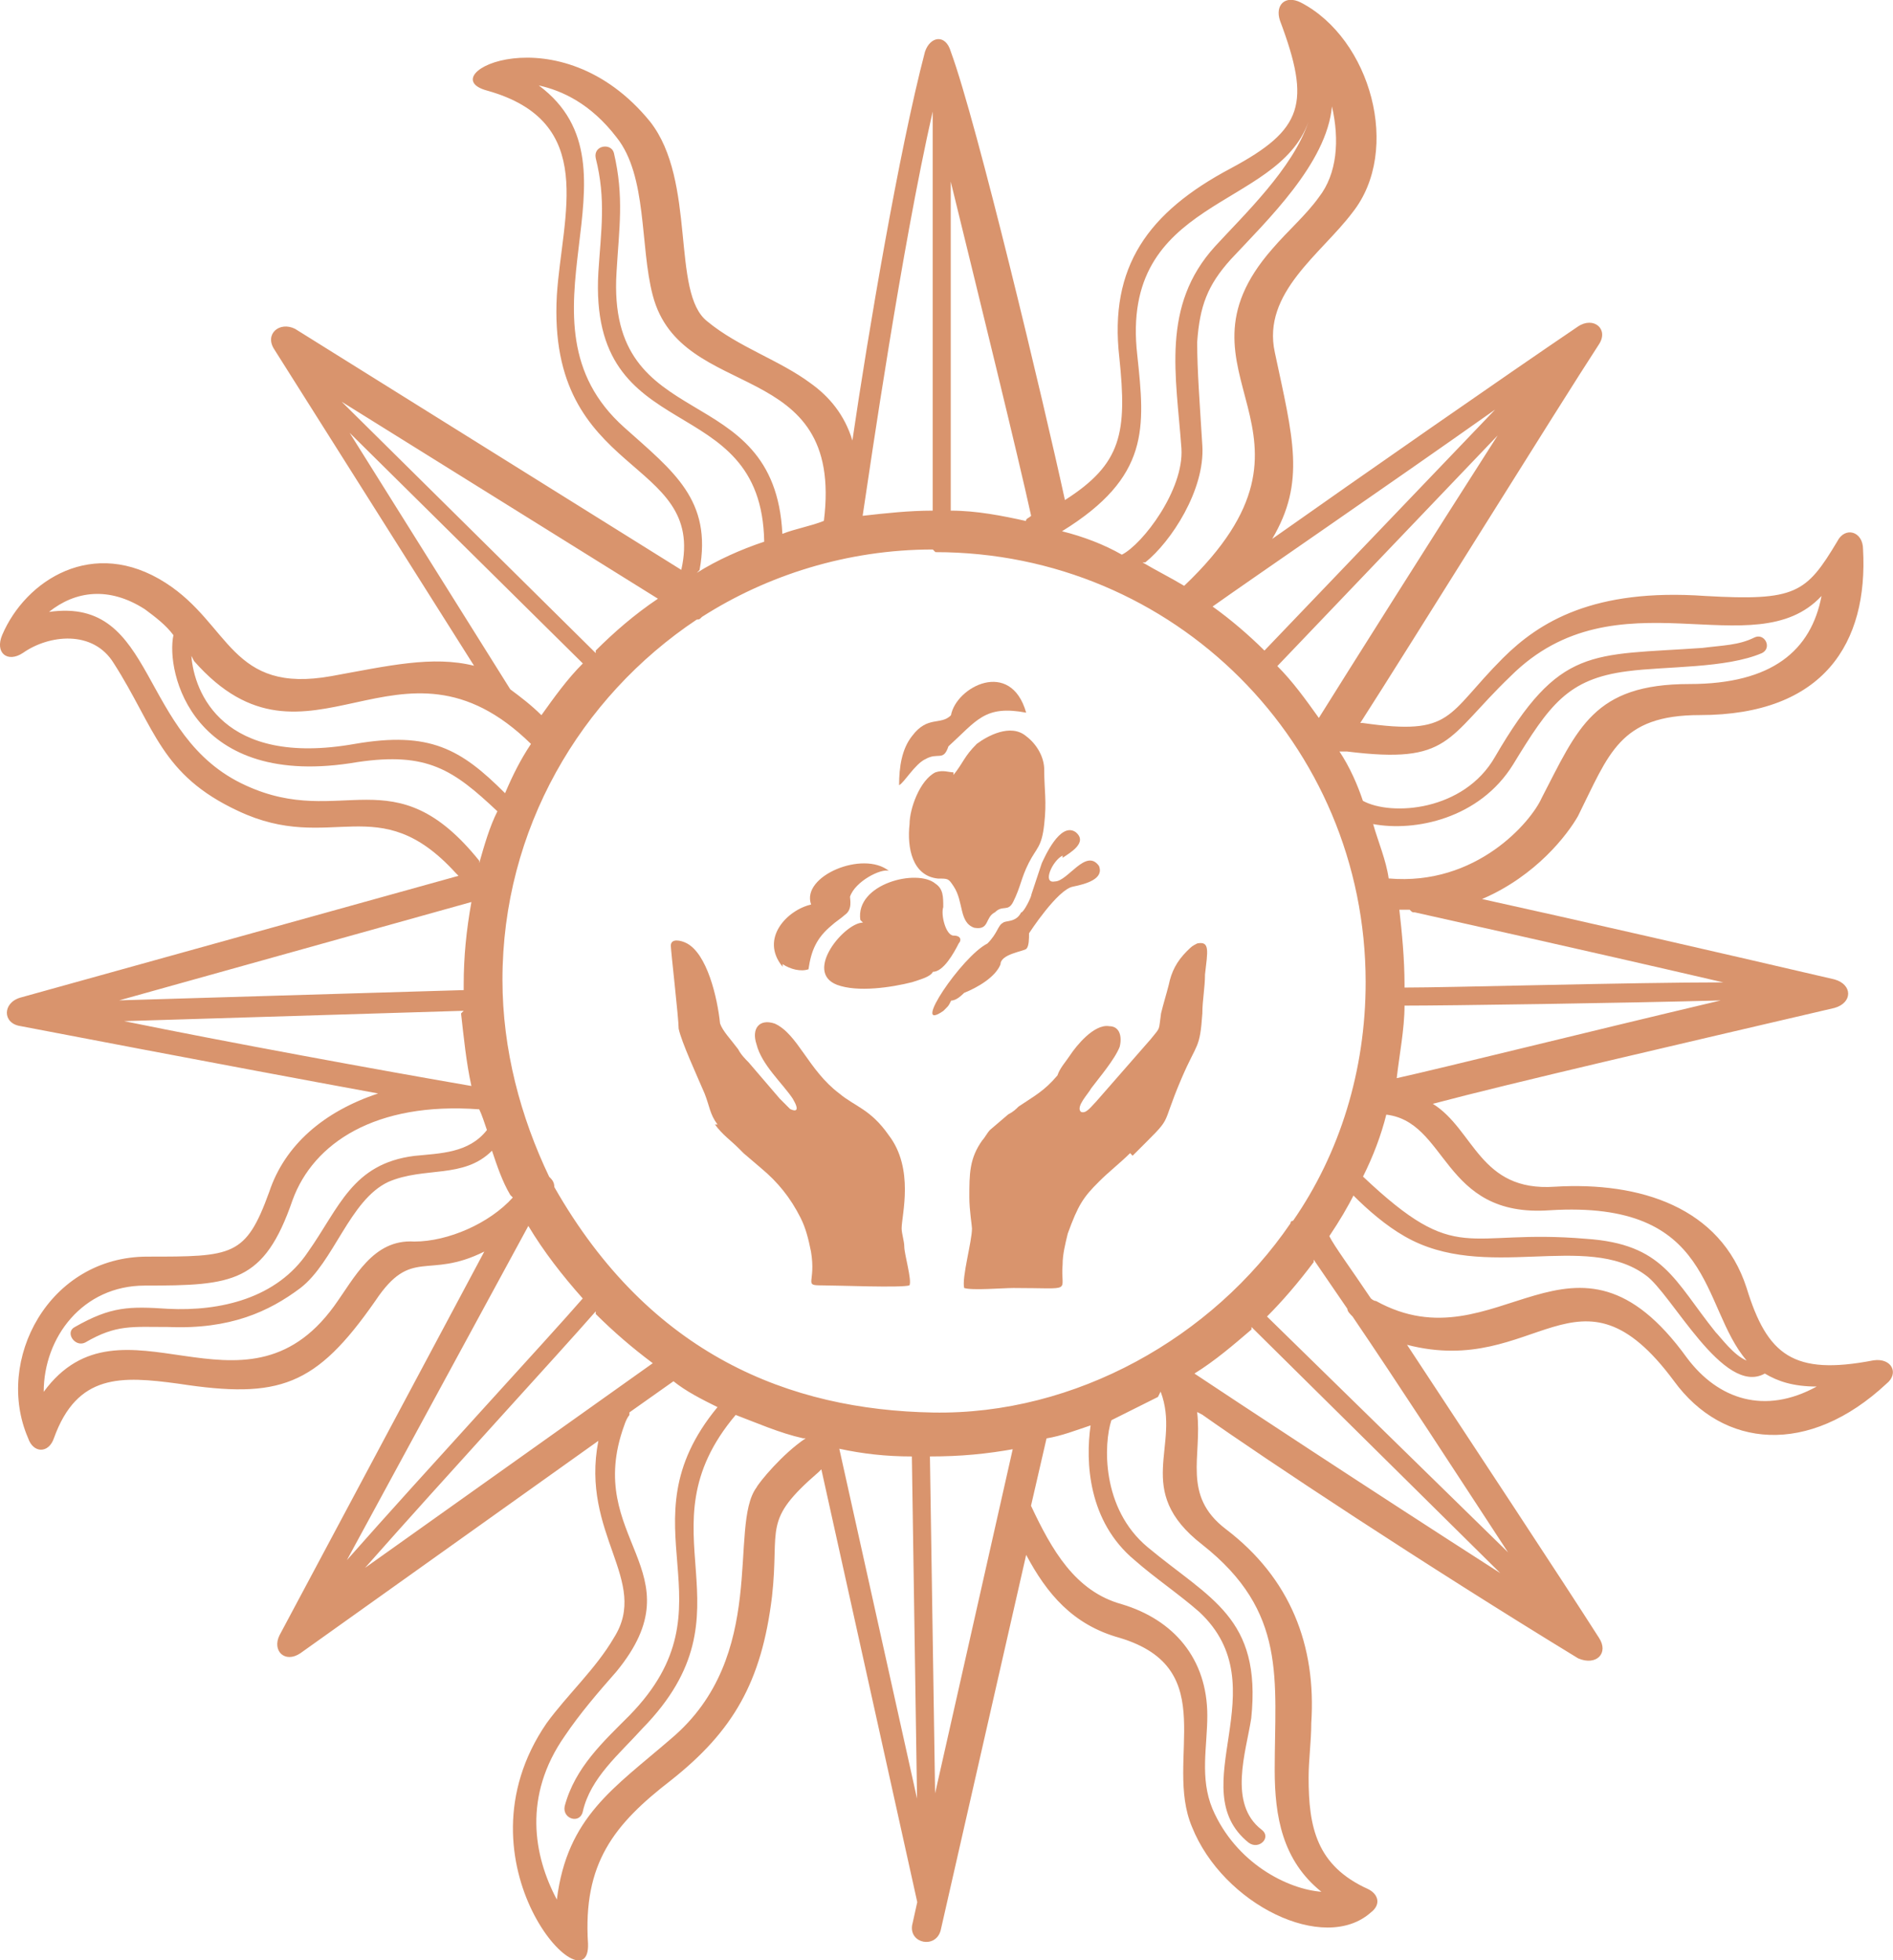 <?xml version="1.0" encoding="UTF-8"?> <svg xmlns="http://www.w3.org/2000/svg" xmlns:xlink="http://www.w3.org/1999/xlink" xmlns:xodm="http://www.corel.com/coreldraw/odm/2003" xml:space="preserve" width="11.007mm" height="11.401mm" version="1.1" style="shape-rendering:geometricPrecision; text-rendering:geometricPrecision; image-rendering:optimizeQuality; fill-rule:evenodd; clip-rule:evenodd" viewBox="0 0 171.91 178.06"> <defs> <style type="text/css"> .fil1 {fill:#D9946D} .fil0 {fill:#D9946D;fill-rule:nonzero} </style> </defs> <g id="Layer_x0020_1">  <path class="fil0" d="M108.72 128.29c0.47,4 -1.41,7.53 2.59,10.59 5.88,4.47 8.24,10.59 7.77,17.65 0,1.65 -0.24,3.29 -0.24,4.94 0,4.47 0.7,8 5.41,10.12 0.94,0.47 1.18,1.41 0.24,2.12 -4.23,3.77 -13.42,-0.71 -16.24,-7.77 -2.59,-6.12 2.83,-14.36 -6.59,-17.18 -4.24,-1.18 -6.59,-4 -8.47,-7.53l-7.77 34.13c-0.47,1.65 -2.83,1.18 -2.59,-0.47l0.47 -2.12 0 0 -8.71 -39.31 -0.24 0.24c-5.18,4.47 -3.53,4.94 -4.24,11.3 -0.94,7.77 -3.53,12.24 -9.18,16.71 -5.18,4 -8,7.53 -7.53,14.83 0.24,6.12 -12.47,-7.3 -3.77,-20.01 1.88,-2.59 4.47,-4.94 6.12,-7.77 3.29,-5.18 -3.06,-9.41 -1.41,-17.89l-27.07 19.3c-1.41,0.94 -2.59,-0.24 -1.88,-1.65l18.59 -34.84c-5.18,2.59 -6.59,-0.47 -9.89,4.47 -5.41,7.77 -8.71,8.94 -17.89,7.53 -5.18,-0.7 -9.18,-0.94 -11.3,4.94 -0.47,1.41 -1.88,1.41 -2.35,0 -3.06,-7.06 1.88,-16.48 10.83,-16.48 7.77,0 8.94,0 11.07,-5.88 1.41,-4.24 4.94,-7.3 9.89,-8.94 -14.12,-2.59 -32.48,-6.12 -32.48,-6.12 -1.65,-0.24 -1.65,-2.12 0,-2.59l39.78 -11.06 -0.24 -0.24c-7.06,-7.77 -11.3,-1.65 -19.77,-5.65 -7.06,-3.29 -7.53,-7.53 -11.3,-13.42 -1.88,-3.06 -5.89,-2.59 -8.24,-0.94 -1.41,0.94 -2.59,0 -1.88,-1.65 2.12,-4.94 8.24,-8.94 14.83,-4.71 5.89,3.77 5.89,10.12 15.06,8.47 5.18,-0.94 9.18,-1.88 12.95,-0.94l-18.13 -28.72c-0.94,-1.41 0.47,-2.59 1.88,-1.88l35.07 21.89c2.35,-10.36 -12.24,-8.24 -11.3,-24.95 0.47,-7.3 3.77,-15.77 -6.36,-18.59 -5.18,-1.41 6.59,-7.3 14.83,2.83 4.24,5.41 1.88,15.54 5.18,18.13 2.83,2.35 6.59,3.53 9.42,5.65 1.65,1.18 3.06,2.83 3.77,5.18 1.41,-9.65 4.24,-26.36 6.59,-35.31 0.47,-1.41 1.88,-1.65 2.35,0 2.35,6.36 8.47,32.01 10.36,40.72 5.18,-3.3 5.65,-6.12 4.94,-12.95 -0.94,-8.24 2.59,-13.18 10.12,-17.18 6.59,-3.53 7.3,-5.88 4.47,-13.42 -0.47,-1.41 0.47,-2.35 1.88,-1.65 6.36,3.29 9.18,13.42 4.71,19.07 -2.83,3.77 -8.24,7.3 -7.06,12.71 1.65,7.77 2.83,11.77 -0.24,16.95 8,-5.65 21.18,-14.83 27.78,-19.3 1.41,-0.94 2.83,0.24 1.88,1.65 -3.53,5.41 -17.42,27.78 -21.66,34.37l0.24 0c8.24,1.18 7.53,-0.7 12.71,-5.89 3.3,-3.29 8.24,-6.36 18.36,-5.65 8.24,0.47 9.18,-0.24 12,-4.94 0.7,-1.41 2.35,-0.94 2.35,0.7 0.47,8.47 -3.53,15.06 -14.83,15.06 -7.3,0 -8.24,3.53 -11.06,9.18 -0.94,1.65 -3.77,5.41 -8.71,7.53 7.53,1.65 21.89,4.94 32.01,7.3 1.65,0.47 1.65,2.12 0,2.59 -14.12,3.3 -29.42,6.83 -36.48,8.71 3.77,2.35 4.24,8 11.07,7.53 7.77,-0.47 15.06,1.88 17.42,9.18 1.88,6.12 4.24,8 11.53,6.59 1.65,-0.24 2.35,1.18 1.18,2.12 -7.06,6.59 -14.83,5.89 -19.3,-0.24 -8.71,-11.77 -12.47,-0.24 -24.24,-3.29 5.88,8.94 14.12,21.42 17.42,26.6 0.94,1.41 -0.24,2.59 -1.88,1.88 -13.89,-8.47 -28.48,-18.13 -34.13,-22.13l-0.46 -0.24 -0 0zm-66.61 -36.48l-30.84 0.94c9.18,1.88 23.3,4.47 31.54,5.89 -0.47,-2.12 -0.7,-4.47 -0.94,-6.59l0.24 -0.24 0 0zm3.76 -19.77c0.7,-1.65 1.41,-3.06 2.35,-4.47 -12,-11.77 -20.24,4.24 -30.6,-7.53l-0.24 -0.47c0.24,3.29 2.83,10.12 14.83,8 6.83,-1.18 9.65,0.47 13.65,4.47l0 0 0 -0zm-2.35 6.36c0.47,-1.65 0.94,-3.3 1.65,-4.71 -4,-3.77 -6.36,-5.41 -12.71,-4.47 -15.06,2.59 -17.42,-8.24 -16.71,-11.53 -0.7,-0.94 -1.65,-1.65 -2.59,-2.35 -3.29,-2.12 -6.36,-1.65 -8.71,0.24 9.89,-1.41 8,11.3 17.89,15.77 8.71,4 13.42,-2.83 21.18,6.83l0 0.23 0 0zm-32.95 12.47l31.54 -0.94 0 -0.47c0,-2.59 0.24,-4.94 0.7,-7.53l-32.01 8.94 -0.23 0 0 0zm116.51 -8.24c0.24,2.12 0.47,4.47 0.47,6.83l0 0.24c4.24,0 20.48,-0.47 28.95,-0.47 -13.18,-3.06 -28.01,-6.36 -28.01,-6.36 -0.24,0 -0.24,0 -0.47,-0.24 -0.47,0 -0.7,0 -1.18,0l0.23 0 -0 0zm0.47 8.71c0,2.12 -0.47,4.47 -0.71,6.59 4.24,-0.94 16.48,-4 29.42,-7.06 -8.71,0.24 -24.71,0.47 -28.72,0.47l0 -0zm-1.65 9.88c-0.47,1.88 -1.18,3.77 -2.12,5.65 8.71,8.24 9.18,4.71 20.24,5.65 7.06,0.47 8,3.77 11.77,8.47 0.47,0.47 1.65,2.12 2.83,2.59 -4.23,-4.94 -2.83,-14.59 -17.89,-13.65 -9.89,0.7 -9.18,-8.24 -15.06,-8.71l0.23 0 0 0zm-2.83 7.06c-0.7,1.41 -1.41,2.59 -2.35,4 0.47,0.94 1.88,2.83 3.77,5.65 0,0 0.24,0.24 0.47,0.24 11.07,6.12 17.89,-9.18 28.25,5.18 2.83,3.77 7.06,5.18 11.77,2.59 -2.12,0 -3.53,-0.47 -4.71,-1.18 -3.77,2.12 -8.47,-7.3 -10.83,-8.94 -5.41,-4 -14.59,0.7 -21.89,-3.53 -1.65,-0.94 -3.3,-2.35 -4.71,-3.77l0.24 -0.24 0 -0zm-3.77 6.36c-1.41,1.88 -2.83,3.53 -4.24,4.94l21.89 21.42c-4.47,-6.83 -10.12,-15.54 -14.12,-21.42 -0.24,-0.24 -0.47,-0.47 -0.47,-0.7l-3.06 -4.47 -0 0.23 0 -0zm-5.65 6.12c-1.65,1.41 -3.29,2.83 -5.18,4 3.53,2.35 15.3,10.12 27.78,18.13l-22.6 -22.36 0 0.23 0 0zm-59.55 -1.65c-3.29,3.77 -13.89,15.3 -20.95,23.3l26.13 -18.59c-1.88,-1.41 -3.53,-2.83 -5.18,-4.47l0 -0.24zm-22.6 22.6c7.06,-8 18.36,-20.24 21.42,-23.77 -1.88,-2.12 -3.53,-4.24 -4.94,-6.59l-16.48 30.36 0 0zm14.83 -33.19c-0.7,-1.18 -1.18,-2.59 -1.65,-4 -2.59,2.59 -6.12,1.41 -9.41,2.83 -3.53,1.65 -4.94,7.3 -8,9.65 -2.83,2.12 -6.36,3.77 -12,3.53 -3.29,0 -4.71,-0.24 -7.53,1.41 -0.94,0.47 -1.88,-0.94 -0.94,-1.41 3.3,-1.88 4.94,-1.88 8.47,-1.65 4.71,0.24 9.89,-0.94 12.71,-5.18 2.83,-4 4,-8 9.65,-8.71 2.35,-0.24 4.94,-0.24 6.59,-2.35 -0.24,-0.71 -0.47,-1.41 -0.7,-1.88 -9.41,-0.7 -15.06,3.06 -16.95,8.24 -2.59,7.53 -5.41,7.77 -13.42,7.77 -5.65,0 -9.18,4.71 -9.18,9.65 7.06,-9.65 18.13,3.53 26.36,-7.77 1.88,-2.59 3.53,-6.12 7.3,-5.88 3.06,0 6.83,-1.65 8.94,-4l-0.23 -0.23 0 0zm40.01 -62.14c2.35,0 4.71,0.47 6.83,0.94 0,-0.24 0.24,-0.24 0.47,-0.47 -1.18,-5.41 -4.71,-19.77 -7.3,-30.36l0 29.89 -0 0zm-1.64 0l0 -36.01 0 -0.24c-2.83,12.47 -5.65,32.01 -6.36,36.72 2.12,-0.24 4.24,-0.47 6.36,-0.47l0 0 0 0zm-21.42 5.65c1.88,-1.18 4,-2.12 6.12,-2.83 -0.24,-14.12 -16,-8.24 -15.06,-24.48 0.24,-3.77 0.71,-6.59 -0.24,-10.36 -0.24,-1.18 1.41,-1.41 1.65,-0.47 0.94,4 0.47,6.83 0.24,10.83 -0.94,15.06 14.36,9.41 15.06,23.77 1.18,-0.47 2.59,-0.7 3.77,-1.18 1.88,-15.06 -12.95,-10.59 -15.54,-20.48 -1.18,-4.47 -0.47,-10.83 -3.29,-14.36 -2.35,-3.06 -4.94,-4.24 -7.06,-4.71 10.12,7.53 -3.06,21.42 7.77,31.07 4.47,4 8,6.59 6.83,12.95l-0.24 0.24 0 -0zm-9.18 7.06c1.65,-1.65 3.53,-3.29 5.65,-4.71l-28.72 -17.89 23.07 22.83 0 -0.24 0 0zm-4.94 5.88c1.18,-1.65 2.35,-3.29 3.77,-4.71l-21.18 -20.95 14.59 23.3c0.94,0.7 1.88,1.41 2.83,2.35l-0 0 0 0zm35.54 -15.06c-7.77,0 -15.06,2.35 -20.95,6.12 -0.24,0.24 -0.24,0.24 -0.47,0.24 -10.59,7.06 -17.65,19.07 -17.65,32.72 0,6.36 1.65,12.47 4.24,17.89 0.24,0.24 0.47,0.47 0.47,0.94 8.71,15.3 21.42,20.24 34.37,20.48 12.95,0.24 25.42,-6.83 32.48,-17.18 0,-0.24 0.24,-0.24 0.24,-0.24 4.24,-6.12 6.59,-13.65 6.59,-21.66 0,-21.66 -17.42,-39.07 -39.07,-39.07l-0.24 -0.24 0 0zm36.95 18.36c0.94,1.41 1.65,3.06 2.12,4.47 2.59,1.41 9.18,0.94 12,-4 5.88,-10.12 8.71,-9.18 18.83,-9.89 1.88,-0.24 3.3,-0.24 4.71,-0.94 0.94,-0.47 1.65,0.94 0.7,1.41 -3.29,1.41 -8.71,1.18 -12.24,1.65 -5.41,0.7 -7.06,3.06 -10.36,8.47 -3.06,4.94 -8.94,6.12 -12.71,5.41 0.47,1.65 1.18,3.29 1.41,4.94 8,0.7 12.95,-5.18 13.89,-7.3 3.3,-6.36 4.71,-10.36 13.42,-10.36 7.53,0 11.06,-3.06 12,-8 -6.12,6.59 -18.59,-2.35 -28.25,7.3 -5.88,5.65 -5.41,8 -14.83,6.83 -0.24,0 -0.47,0 -0.7,0l-0 0 0 0zm-5.65 -7.77c1.41,1.41 2.59,3.06 3.77,4.71 2.35,-3.77 10.36,-16.48 16.24,-25.66l-20.01 20.95 0 -0zm-5.88 -5.41c1.65,1.18 3.29,2.59 4.71,4l20.95 -21.89c-9.65,6.83 -22.36,15.54 -25.66,17.89l0 0zm-6.35 -4c1.18,0.7 2.59,1.41 3.77,2.12 14.83,-14.12 -2.12,-19.07 8,-30.6 1.41,-1.65 3.06,-3.06 4.24,-4.71 1.65,-2.12 1.88,-5.18 1.18,-8.24 -0.47,5.18 -5.89,10.36 -9.18,13.89 -2.12,2.35 -2.83,4.24 -3.06,7.53 0,2.59 0.24,5.65 0.47,9.41 0.24,4 -2.83,8.71 -5.18,10.59l-0.24 0 0 0zm-7.3 -2.83c1.88,0.47 3.77,1.18 5.41,2.12 1.88,-0.94 5.65,-5.88 5.41,-9.65 -0.47,-6.59 -1.88,-12.94 3.06,-18.36 2.59,-2.83 7.06,-7.06 8.47,-11.3 -2.83,8 -17.18,6.83 -15.54,21.18 0.7,6.59 1.18,11.06 -6.83,16l0 0 0 0 -0 0zm-23.54 82.38c-2.12,-0.47 -4.24,-1.41 -6.12,-2.12 -8.94,10.59 2.12,17.65 -8.47,28.48 -2.12,2.35 -4.71,4.47 -5.41,7.53 -0.24,1.18 -1.88,0.7 -1.65,-0.47 0.94,-3.53 3.53,-5.88 5.88,-8.24 9.89,-10.12 -0.94,-17.18 8,-28.01 -1.41,-0.7 -2.83,-1.41 -4,-2.35l-4 2.83c0,0 0,0.24 0,0.24 0,0 -0.24,0.24 -0.47,0.94 -3.77,10.36 6.82,13.18 -0.71,22.36 -1.65,1.88 -3.29,3.77 -4.71,5.88 -3.77,5.41 -2.83,10.83 -0.7,14.83 0.94,-7.53 5.18,-10.12 10.36,-14.6 8.94,-7.53 5.18,-19.3 7.77,-22.83 0.24,-0.47 2.35,-3.06 4.47,-4.47l-0.23 0 0 0zm32.24 -3.76c-1.41,0.71 -2.83,1.41 -4.24,2.12 -0.7,2.12 -0.94,8 3.29,11.53 5.65,4.71 10.36,6.36 9.41,15.54 -0.47,3.06 -2.12,7.77 0.94,10.12 0.94,0.7 -0.24,1.88 -1.18,1.18 -6.12,-4.94 2.83,-14.12 -4.47,-20.95 -1.88,-1.65 -4,-3.06 -5.88,-4.71 -4.24,-3.53 -4.47,-8.94 -4,-12.24 -1.41,0.47 -2.59,0.94 -4,1.18l-1.41 6.12c1.88,4 4,7.77 8.24,8.94 4.71,1.41 7.77,4.94 7.77,10.12 0,2.83 -0.7,5.65 0.47,8.47 2.12,4.94 6.83,7.3 9.89,7.53 -3.53,-2.83 -4.24,-6.83 -4.24,-11.06 0,-8.24 1.18,-14.36 -6.59,-20.48 -6.36,-4.94 -1.88,-8.94 -3.77,-13.89l-0.24 0.48 0 0zm-12.95 4.71c-2.59,0.47 -4.94,0.7 -7.77,0.7l0.47 30.6 7.06 -31.31 0.23 0 0 0zm-9.41 0.7c-2.35,0 -4.47,-0.24 -6.59,-0.7l7.06 31.78 -0.47 -31.07 0 0z"></path> <path class="fil1" d="M78.36 83.8c-1.65,0 -5.41,4.47 -2.35,5.65 1.88,0.7 4.94,0.24 6.83,-0.24 0.7,-0.24 1.65,-0.47 1.88,-0.94 0.94,0 1.88,-1.65 2.35,-2.59 0.24,-0.24 0.24,-0.7 -0.47,-0.7 -0.7,0 -1.18,-1.88 -0.94,-2.59 0,-0.94 0,-1.65 -0.7,-2.12 -1.65,-1.41 -7.3,0 -6.83,3.29l0.24 0.24 0 0zm8.24 -13.65c-0.47,0 -0.94,-0.24 -1.65,0 -1.41,0.7 -2.35,3.29 -2.35,4.71 -0.24,2.12 0.24,4.71 2.59,4.94 0.94,0 0.94,0 1.41,0.7 0.94,1.41 0.47,3.29 1.88,3.77 1.41,0.24 0.94,-0.94 1.88,-1.41 0.7,-0.7 1.18,0 1.65,-0.94 0.7,-1.41 0.7,-2.12 1.41,-3.53 0.71,-1.41 1.18,-1.41 1.41,-3.53 0.24,-2.12 0,-3.06 0,-4.94 0,-1.18 -0.7,-2.35 -1.65,-3.06 -1.41,-1.18 -3.53,0 -4.47,0.7 -1.18,1.18 -1.18,1.65 -2.12,2.83l0 -0.24 -0 0zm-15.53 17.42c0.7,0.47 1.65,0.71 2.35,0.47 0.24,-1.65 0.7,-2.83 2.12,-4 0.24,-0.24 0.94,-0.7 1.18,-0.94 0.71,-0.47 0.47,-1.41 0.47,-1.65 0.47,-1.41 2.83,-2.59 3.53,-2.35 -2.35,-1.88 -8,0.47 -7.06,3.06 -2.12,0.47 -4.71,3.06 -2.59,5.65l0 -0.23 0 0zm25.42 -9.65c0.7,-0.47 2.35,-1.41 1.18,-2.35 -1.41,-0.94 -2.83,2.35 -3.06,2.83 -0.24,0.7 -0.7,2.12 -0.94,2.83 0,0.24 -0.7,1.65 -0.94,1.65 -0.47,0.94 -1.41,0.7 -1.65,0.94 -0.47,0.24 -0.47,0.94 -1.41,1.88 -2.35,1.18 -7.06,8.24 -4,6.12 0.24,-0.24 0,0 0.24,-0.24 0.24,-0.24 0.24,-0.24 0.47,-0.7 0.47,0 0.94,-0.47 1.18,-0.7 1.18,-0.47 2.83,-1.41 3.3,-2.59 0,-0.94 2.12,-1.18 2.35,-1.41 0.24,-0.24 0.24,-0.94 0.24,-1.41 0,0 2.59,-4 4,-4.24 1.18,-0.24 2.83,-0.7 2.35,-1.88 -1.18,-1.65 -2.83,1.41 -4,1.41 -1.18,0.24 -0.24,-1.88 0.7,-2.35l0 0.23 0 0zm-12.48 -8.95c1.18,-0.7 1.65,0.24 2.12,-1.18 2.59,-2.35 3.29,-3.77 7.06,-3.06 -1.41,-4.94 -6.36,-2.35 -6.83,0.24 -0.94,0.94 -2.12,0 -3.53,1.88 -0.94,1.18 -1.18,2.83 -1.18,4.47 0.47,-0.24 1.41,-1.88 2.35,-2.35l0 -0z"></path> <path class="fil1" d="M102.84 104.99c4,-4 2.35,-2.12 4.47,-7.06 1.41,-3.29 1.65,-2.59 1.88,-5.88 0,-1.18 0.24,-2.35 0.24,-3.53 0.24,-2.12 0.47,-3.06 -0.7,-2.83 -0.47,0.24 -0.47,0.24 -0.94,0.7 -0.94,0.94 -1.41,1.88 -1.65,3.06 -0.24,0.94 -0.47,1.65 -0.7,2.59 -0.24,1.65 0,1.18 -0.94,2.35l-4.94 5.65c-0.47,0.47 -0.94,1.18 -1.41,0.94 -0.47,-0.47 0.7,-1.65 0.94,-2.12 0.7,-0.94 2.12,-2.59 2.59,-3.77 0.24,-0.94 0,-1.88 -0.94,-1.88 -1.41,-0.24 -3.06,1.88 -3.53,2.59 -0.47,0.71 -0.94,1.18 -1.18,1.88 -1.18,1.41 -2.12,1.88 -3.53,2.83 -0.24,0.24 -0.47,0.47 -0.94,0.71l-1.65 1.41c-0.24,0.24 -0.47,0.7 -0.7,0.94 -1.18,1.65 -1.18,3.06 -1.18,5.18 0,1.18 0.24,2.59 0.24,2.83 0,1.18 -0.94,4.47 -0.71,5.41 0.71,0.24 3.53,0 4.47,0 5.65,0 4.24,0.47 4.47,-2.12 0,-0.94 0.24,-1.88 0.47,-2.83 0.94,-2.59 1.41,-3.3 2.83,-4.71 0.94,-0.94 1.88,-1.65 2.83,-2.59l0.23 0.24 0 -0z"></path> <path class="fil1" d="M64.94 102.16c0.7,0.94 1.41,1.41 2.12,2.12 0.24,0.24 0.24,0.24 0.47,0.47l1.65 1.41c1.41,1.18 2.59,2.59 3.53,4.47 0.47,0.94 0.7,1.88 0.94,3.06 0.47,2.83 -0.7,3.06 0.94,3.06 1.41,0 7.3,0.24 8,0 0.24,-0.47 -0.47,-2.83 -0.47,-3.53 0,-0.47 -0.24,-1.18 -0.24,-1.65 0,-1.18 1.18,-5.41 -1.18,-8.47 -1.65,-2.36 -3.06,-2.59 -4.47,-3.77 -2.83,-2.12 -3.77,-5.41 -5.88,-6.36 -1.41,-0.47 -2.12,0.47 -1.65,1.88 0.47,1.88 2.35,3.53 3.29,4.94 0.7,1.18 0.24,1.18 -0.24,0.94 0,0 -0.94,-0.94 -0.94,-0.94l-2.83 -3.3c-0.24,-0.24 -0.7,-0.7 -0.94,-1.18 -0.7,-0.94 -1.41,-1.65 -1.65,-2.35 -0.24,-2.35 -1.18,-6.36 -3.06,-7.3 -0.47,-0.24 -1.41,-0.47 -1.41,0.24 0,0.47 0.71,6.59 0.71,7.53 0.24,1.18 1.65,4.24 2.35,5.88 0.47,1.18 0.47,1.88 1.18,2.83l-0.23 0 0 0z"></path> </g> </svg> 